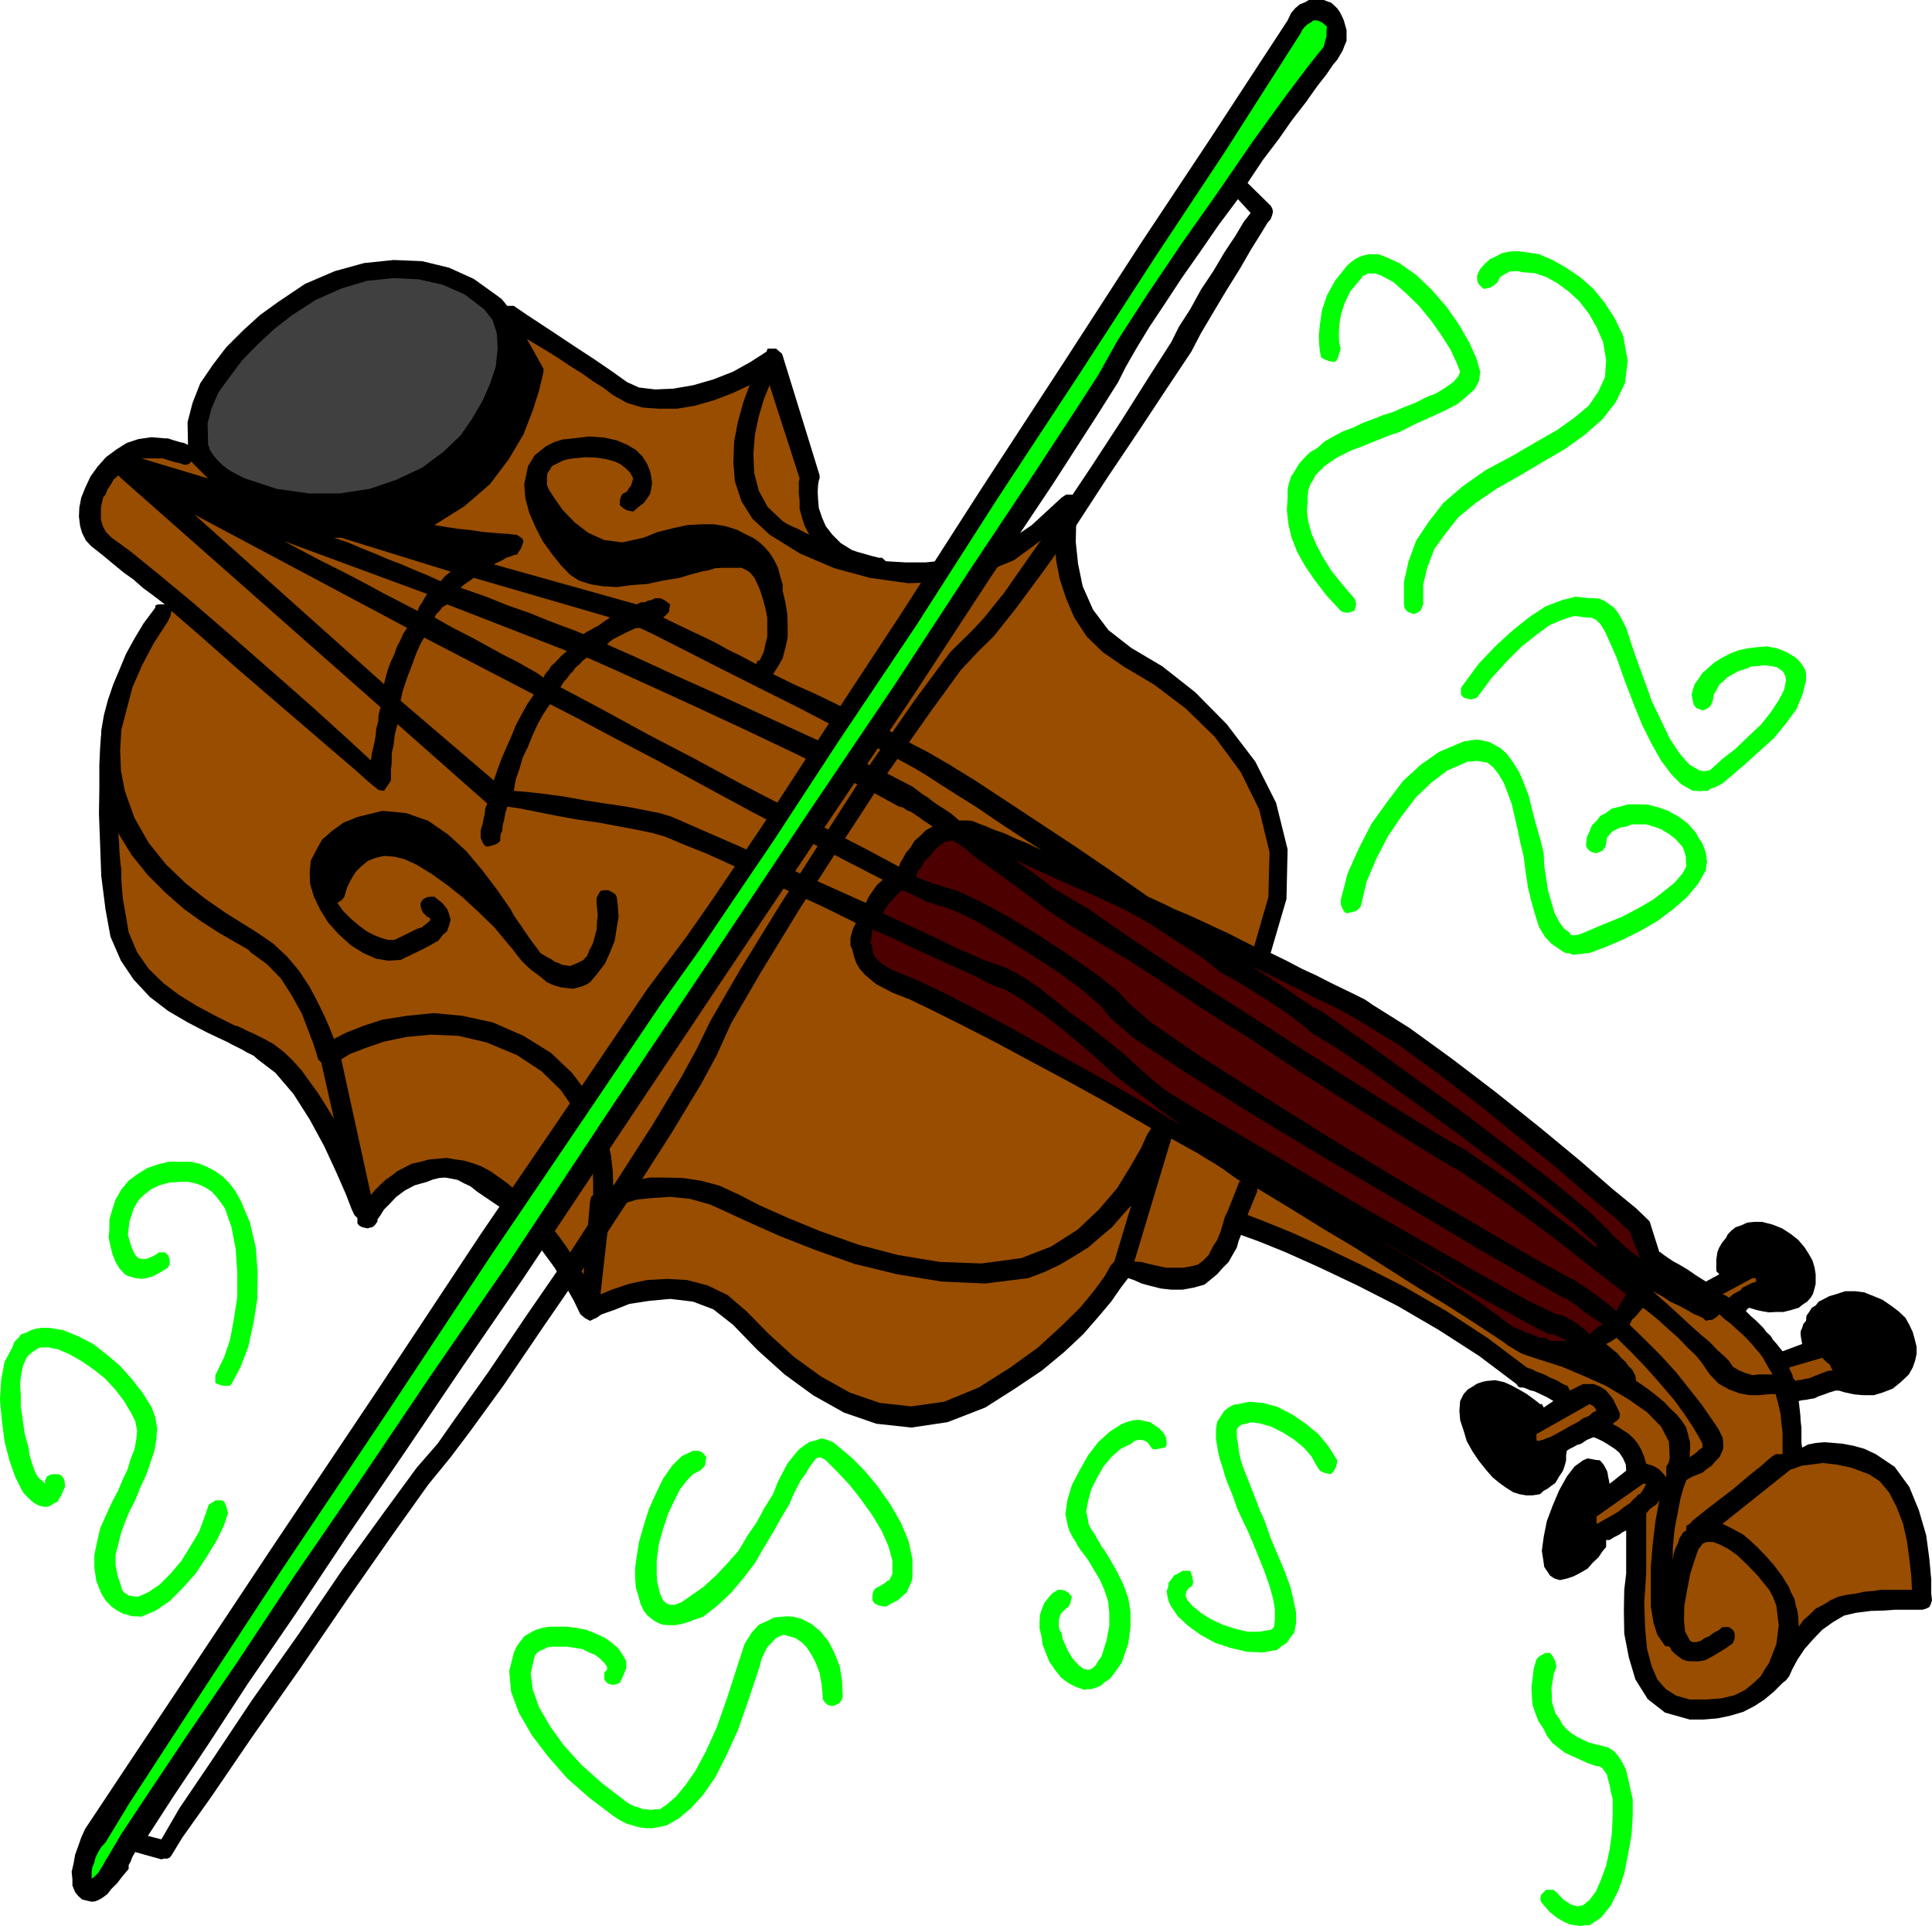 <svg height="480" viewBox="0 0 361.152 360" width="481.536" xmlns="http://www.w3.org/2000/svg"><path style="fill:#000" d="m467.702 512.745-2.16-1.008-2.088-.576-1.944-.36-1.656-.144-1.8-.144-1.584.144-1.44.288-1.08.576-.144-.864v-2.88l-.144-1.224-.072-1.224-.144-1.296-.144-1.224.648-.144.72-.072.72-.144.864-.144.72-.36 1.08-.36.936-.36 1.224-.36h.576l1.224.36 1.728.36 1.656.144h1.944l1.656-.504 1.872-.72 1.512-1.224 1.512-1.44.72-1.296.432-1.224.288-1.296v-1.368l-.36-1.44-.36-1.296-.648-1.368-.72-1.296-1.296-1.224-1.44-1.08-1.584-1.08-1.584-.648-1.8-.72-1.728-.216h-1.8l-1.8.576-1.224.36-.936.504-1.008.504-.576.72-.72.432-.504.792-.504.72-.072.936-.504.576-.216.72-.288.648v.72l.144.936.144.72-3.672 1.368-.576-.72-.576-.72-.648-.72-.432-.72-.792-.72-.576-.792-.72-.72-.576-.576-1.08-.936-.864-.864.216-.36.36-.288.504.144.936.288 1.008.216 1.296.216 1.224-.072h1.44l1.44-.36 1.44-.432.72-.576.864-.576.648-.72.432-.72.288-1.008.216-.864v-1.8l-.216-1.296-.36-1.224-.72-1.296-.792-1.224-1.152-1.368-1.368-1.08-1.656-1.08-1.8-.72-1.944-.504h-1.44l-1.368.144-1.08.504-1.08.36-.72.576-.72.72-.36.72-.72.864-.504.864-.36.864-.144.936-.072.576v2.088l.576.576-2.52 1.368-1.944-1.224-1.44-1.008-1.584-.936-1.08-.576-1.08-.72-.72-.504-.648-.504-.216-.072-1.8-5.688-.36-.36-.288-.288-1.872-1.8-4.392-3.6-6.12-5.328-7.488-6.192-8.28-6.624-8.208-6.264-7.848-5.688-6.768-4.248-1.584-1.08-1.872-.936-2.232-1.08-2.232-1.08-2.664-1.368-2.808-1.296-2.88-1.512-2.952-1.44 2.952-10.08.216-9.288-2.16-8.712-3.888-7.704-5.328-6.984-5.904-5.976-6.12-4.824-5.832-3.456-4.248-3.312-2.88-3.816-1.944-4.392-.864-4.176-.432-4.104.072-3.312.144-2.304.216-.72-.072-.792-.144-.792-.36-.576-.576-.36h-1.08l-.864.576-5.544 5.112-2.952 2.016-3.024 1.728-3.24 1.296-3.312 1.008-3.744.576-3.6.36h-3.744l-3.672-.216-.72-.648h-.576l-1.44-.36-1.224-.36-1.296-.36-1.08-.36-1.152-.72-.936-.576-.864-.864-.72-.72-1.224-1.584-.72-1.656-.576-1.728-.144-1.584-.072-1.512.072-1.224.144-.864.144-.36v-.576l-6.912-22.392-.144-.36-.432-.36-.648-.576h-1.584l-.216.576-3.024 1.944-3.24 1.8-3.672 1.44-3.744 1.08-3.744.648-3.384.144-3.024-.36-2.232-1.008-3.024-2.16-3.168-2.16-3.528-2.304-3.24-2.16-3.168-2.088-2.52-1.656-1.8-1.224-.72-.504h-1.224l-.144-.144-.432-.576-.504-.576-.864-.648-4.32-3.096-4.608-2.088-5.04-1.224-5.328-.216-5.544.576-5.472 1.512-5.544 2.376-5.04 3.384-3.384 2.448-3.168 2.88-3.168 3.168-2.52 3.312-2.304 3.384-1.44 3.672-.936 3.6.072 3.6v.648l-.72-.36-.72-.144-.72-.216-.504-.144-1.08-.36h-.576l-2.52-.216-2.448.36-2.16.72-1.944 1.224-1.944 1.44-1.584 1.8-1.296 1.8-1.008 2.16-.72 1.8-.36 1.872-.072 1.656.216 1.728.36 1.296.72 1.44 1.008 1.08 1.296 1.008.72.576 1.224 1.008 1.296 1.08 1.584 1.296 1.728 1.224 1.8 1.584 1.944 1.44 2.16 1.656h-1.224l-.504.144-.072.504-2.16 2.88-1.728 2.88-1.584 2.88-1.224 2.952-1.152 2.736-1.008 2.952-.72 2.736-.504 2.88v.648l-.072.576-.144 2.088-.144 3.096v4.392l-.072 4.824.216 5.688.216 5.904.792 6.264.936 5.112 1.944 4.464 2.376 3.528 3.024 3.24 3.384 2.592 3.672 2.16 3.744 1.944 3.816 1.8.648.36.72.36.72.36.72.36.576.36.72.36.72.36.72.648 3.312 2.52 3.384 3.96 3.024 4.752 2.736 5.04 2.232 4.824 1.8 4.104 1.08 2.808.504 1.08.216.216.36.36v1.008l.36.432.576.288 1.008.216.36-.144.432-.072.504-.36.504-.72v-.36l.504-.72.72-1.152 1.08-1.08 1.224-1.296 1.656-1.224 1.8-.936 2.304-.648 1.08-.432 1.224-.288 1.08-.072 1.224.216 1.08.216 1.224.648 1.224.576 1.152.936 4.464 3.024 4.032 3.672 3.24 3.744 2.808 3.816 2.016 3.384 1.584 2.808.864 1.8.36.72.864.72.936.504.72-.36.504-.216.936-.648 2.304-.792 2.88-1.152 3.744-.576 3.888-.36 4.248.504 3.816 1.44 3.672 2.88 4.608 4.752 5.04 4.536 5.328 3.888 5.76 3.24 6.048 2.088 6.552.72 6.768-1.008 7.056-2.736 5.544-3.528 5.04-3.384 4.176-3.456 3.6-3.384 2.88-3.312 2.304-2.736 1.8-2.592 1.368-1.8 1.08.36 1.44.648 1.584.432 2.016.504 1.944.216h2.088l2.016-.36 2.088-.576 1.152-.936 1.224-1.008 1.08-1.224 1.08-1.08.72-1.296.792-1.368.36-1.296.432-1.08L352.43 473l4.968 2.016 6.264 2.808 7.128 3.384 7.488 3.816 7.776 4.536 7.488 4.824 6.984 5.256.36.504.36.144h.504l.504.144.792.36.864.216 1.08.504 1.224.576 1.224.72-1.8 1.224-.36-.648h-.36l-.504-.432-.864-.648-1.08-.792-1.224-.72-1.584-.864-1.44-.648-1.656-.36-1.584.144-.72.144-.648.216-.576.216-.504.36-1.08.648-.792.864-.648 1.296-.144 1.8.144 1.8.648 1.944.576 1.944 1.08 1.944 1.224 1.8 1.44 1.8 1.08 1.224 1.296 1.08 1.224.864 1.368.864 1.152.36 1.224.216h1.224l1.368-.216.72-.648.792-.432.648-.504.72-.504.72-1.224.72-1.08.36-1.08.216-.864v-.936l.144-.864.576-.36.72-.36.648-.36.72-.216 1.08-.72 1.224-.504.576.216 1.08.504 1.08.648 1.224.792.864.72.72 1.08.504 1.152.072 1.152-3.096 2.448-.144-.72-.144-.648-.072-.576-.144-.504-.576-1.08-.72-.864-.792-.072-.72-.144-.792-.144-.864.36-1.584 1.152-1.44 1.872-1.44 2.592-1.224 2.88-1.08 2.88-.576 2.88-.36 2.664.36 2.304.072.648.36.576.36.504.36.576.864.576 1.008.288 1.296-.288 1.296-.432 1.368-.72 1.224-.72.936-1.08 1.08-1.008.72-1.08.72-.864V528.8h.648l.792-.504 1.008-.504.576-.432.72-.36v8.064l-.36 3.024-.072 3.888.072 4.32.864 4.464 1.224 4.104 2.304 3.672 3.24 2.52 4.608 1.296h2.52l2.664-.216 2.376-.504 2.448-.72 2.088-1.08 1.872-1.224 1.728-1.44 1.656-1.656.648-.504.576-.72.648-1.44.936-1.728 1.296-1.944 1.584-1.8 1.728-1.8 2.016-1.44 2.088-1.224 2.16-.504 2.808-.36 2.52-.072 2.016-.144h5.112l.72-.216.576-.288.288-.576.216-.72-.144-1.224v-2.664l-.36-3.888-.576-4.32-1.368-4.68-1.8-4.392-2.736-3.744z" transform="translate(-117.062 -240.945)"/><path style="fill:#994d00" d="m432.926 525.777-.648.36V527l-.576.36-.36.576-.36.576-.216.792-.36.72-.288.72-.216.792-.144 1.008v-2.088l.144-1.8.216-2.016.36-1.872.36-1.872.36-1.872.504-1.8.576-1.584.504-.36.72-.36.864-.36.936-.36.864-.72.864-.576.72-.864.72-.72.36-.72.36-.936v-1.152l-.144-.936-.792-1.584-1.368-2.016-1.8-2.592-2.16-2.736-2.52-3.168-2.808-3.096-3.024-3.024-2.88-2.808.432-.936.792-.72.576-.72.72-.792 2.448 1.944 2.16 1.944 2.016 1.8 1.8 1.872 1.512 1.44 1.152 1.44.72 1.08.648.936 1.656 1.728 1.944 1.08 1.944.72 1.944.36h1.656l1.44-.144 1.008-.072h.72l.504 1.872.432 1.944.144 1.728.216 1.584v4.104h-1.296l-.864.576-1.8 1.584-2.52 2.016-2.88 2.448-3.024 2.304-2.592 2.016-1.8 1.44z" transform="translate(-117.062 -240.945)"/><path style="fill:#4d0000" d="M405.638 491h-.72l-.792-.36-.72-.287-.72-.216-.576-.216-.72-.36-.72-.288-.72-.36-.648-.36-2.664-2.016-2.736-1.944-3.024-2.088-3.024-1.944-3.24-2.016-3.312-2.088-3.456-2.016-3.384-2.088 5.4 3.168 5.472 3.024 4.896 2.88 4.752 2.664 3.96 2.16 3.528 1.944 2.52 1.368 1.8.792h.72l.72.36.792.36.936.504h-3.168l-.792-.576zM285.11 422.745l-1.224-.504-.936-.504-.864-.576-.576-.432-.72-.72-.36-.576-.288-.864v-.72l-.36-.72.144-.648.144-.936.072-.864 4.032 1.728 3.744 1.8 3.456 1.584 3.312 1.512 2.592 1.152 2.376 1.08 1.8 1.008 1.584.72 1.8.576 2.304 1.368 2.52 1.656 3.024 2.16 2.952 2.304 2.952 2.448 2.808 2.376 2.808 2.592 1.152 1.08 1.368 1.08 1.224.936 1.296 1.008 1.008.72.936.72.864.576.792.72.648.504 1.08.864.72.36.72.576.864.648.936.72-8.712-5.256-8.208-4.68-7.848-4.32-7.2-4.032-6.768-3.6-5.616-2.88-4.824-2.304z" transform="translate(-117.062 -240.945)"/><path style="fill:#994d00" d="m236.654 358.305 2.304 1.08 4.968 2.52 6.624 3.384 7.848 3.96 8.208 4.104 7.848 4.104 6.768 3.384 5.184 2.808 1.584.864 2.16 1.296 2.664 1.728 3.168 2.016 3.456 2.16 3.816 2.592 4.032 2.664 4.464 2.88-2.52-1.224-2.304-.936-2.16-1.008-1.728-.576-1.656-.72-1.368-.504-1.224-.504-.72-.072h-1.728l-1.224-1.08-1.224-.864-1.152-.72-1.08-.72-1.08-.864-1.152-.72-.936-.72-.864-.648-4.32-2.232-6.264-3.024-7.848-3.744-8.496-3.888-8.928-4.104-8.352-3.744-7.344-3.384-5.544-2.448.576-.576.72-.504.864-.432.864-.432.72-.36.792-.36.72-.36z" transform="translate(-117.062 -240.945)"/><path style="fill:#4d0000" d="m345.302 422.745 3.024 1.656 2.952 1.8 2.52 1.584 2.376 1.584 1.944 1.296 1.728 1.368 1.296.936 1.008 1.008 4.176 2.52 6.552 4.32 7.848 5.616 8.712 6.336 8.424 6.336 7.776 5.904 5.976 4.968 3.888 3.6v.576l-3.888-3.096-3.744-2.88-3.744-2.952-3.456-2.664-3.672-2.52-3.096-2.16-3.024-2.088-2.664-1.44-4.968-3.024-6.408-3.96-7.488-4.68-8.064-5.112-8.568-5.544-8.352-5.328-7.848-5.04-6.768-4.464-9.936-6.84-1.584-.864-1.44-.864-1.584-.936-1.512-.936-1.728-1.368-1.656-1.224-1.8-1.296-1.728-1.224 2.304 1.08 2.664 1.224 2.664 1.224 2.88 1.296 2.88 1.224 3.168 1.44 3.168 1.44 3.24 1.728 2.016 1.152 2.088 1.368 2.016 1.296 2.088 1.368 1.944 1.224 1.944 1.296 1.656 1.296zm62.712 63.864-4.968-2.376-8.568-4.752-11.232-6.408-12.312-6.984-12.312-7.272-10.872-6.408-8.208-4.824-4.104-2.52-.864-.576-.864-.72-1.08-.864-.936-.864-1.224-1.08-1.224-1.08-1.296-1.224-1.224-1.08-3.168-2.52-3.096-2.448-3.312-2.376-2.88-2.304-2.88-2.304-2.664-1.8-2.448-1.44-1.944-.864-1.512-.504-1.872-.648-2.376-1.08-2.592-1.08-3.168-1.584-3.384-1.584-3.6-1.656-3.744-1.728.36-.72.504-.72.504-.576.432-.504.864-.936.936-.864 1.224.504 1.224.576 1.08.504 1.08.576.864.216.864.36.576.144.576.144 2.448.864 3.888 1.872 4.752 2.808 5.4 3.384 5.112 3.312 4.608 3.384 3.456 3.024 1.944 2.376 4.32 3.672 9.432 6.264 12.744 7.992 14.616 8.784 14.616 8.568 13.104 7.848 10.152 5.832 5.472 3.168.72.216.72.504.864.576.936.72.864.72 1.08.72 1.08.72 1.224.864-.864.36-.576.504-.648.504-.432.432-.72-.72-.72-.576-.792-.648-.72-.432-.792-.504-.72-.36-.864-.36z" transform="translate(-117.062 -240.945)"/><path style="fill:#994d00" d="m170.198 342.105 26.712 9.864-.504.792-.432.792-.504.72-.36.864-3.168-1.656-3.096-1.584-3.168-1.728-3.024-1.584-3.24-1.656-3.168-1.584-3.096-1.656zm30.456 11.808 22.392 8.712-1.152 1.008-1.08 1.152-.72.648-.432.72-.648.72-.36.72-1.224-.864-1.656-.936-2.16-1.224-2.448-1.224-2.88-1.584-3.024-1.656-3.528-1.8-3.456-1.944.36-.648.576-.576.576-.72zm26.136 9.936 4.896 2.16 7.128 3.24 8.496 3.888 9.288 4.32 8.928 4.248 8.352 4.104 6.624 3.384 4.608 2.52.72.144.72.504.864.36.864.576.72.504.792.576.792.504.792.576-1.224.648-1.08 1.08-1.08.936-.72 1.224-.864 1.008-.576 1.08-.504.792-.216.72-6.048-3.24-6.984-3.6-7.992-4.248-8.352-4.32-8.784-4.752-8.712-4.536-8.424-4.608-7.992-4.248.576-.936.648-.72.576-.792.576-.576.504-.72.72-.576.576-.648z" transform="translate(-117.062 -240.945)"/><path style="fill:#4d0000" d="m410.534 479.84-6.768-3.743-10.368-6.048-13.032-7.56-13.896-8.352-13.68-8.568-11.808-7.488-8.568-5.904-3.888-3.312-2.52-2.664-3.888-3.096-5.184-3.6-5.472-3.6-5.76-3.528-5.328-2.88-4.248-2.016-2.952-.864-.72-.288-1.08-.216-.72-.36-.72-.216-.864-.36-.792-.36.36-1.008.72-.864.576-1.08 1.008-.936.792-1.08 1.008-.864 1.08-.72 1.224-.216 1.08.576 1.08.72 1.008.864 1.08.864.936.72 1.152.792 1.08.792 1.152.792 1.872 1.368 1.8 1.296 1.8 1.368 1.944 1.44 1.584 1.224 1.656 1.152 1.584 1.008 1.584 1.08 10.512 6.264 6.768 4.392 7.704 5.112 8.352 5.256 8.424 5.616 8.136 5.184 7.704 4.824 6.552 4.104 5.256 3.24 3.168 1.8 3.888 2.592 4.104 2.88 4.464 3.24 4.608 3.384 4.68 3.672 4.608 3.6 4.68 3.6-.432.72-.504.864-.504.72-.36.864-1.224-1.08-1.152-.864-1.224-.936-1.08-.72-1.08-.864-1.08-.648-1.008-.72z" transform="translate(-117.062 -240.945)"/><path style="fill:#994d00" d="m226.142 359.457-.576-.216-1.224-.504-2.16-.792-2.664-1.008-3.528-1.44-3.744-1.296-4.32-1.728-4.752-1.656.504-.504.72-.504.648-.432.576-.432 25.488 7.416-1.08.72-1.224.864-.72.36-.576.36-.72.36zm-26.712-9.864-2.376-1.08-2.448-1.008-2.52-1.08-2.448-.936-2.52-1.08-2.52-1.008-2.52-1.08-2.592-.864h1.368l20.448 6.336-1.008.792z" transform="translate(-117.062 -240.945)"/><path style="fill:#000" d="m195.686 342.105 1.08.144 1.368.216 1.224.216 1.44.36 1.224.144 1.44.216 1.296.288 1.44.36-.792.576-.36.576z" transform="translate(-117.062 -240.945)"/><path style="fill:#994d00" d="m193.166 358.305-.72 1.08-.576 1.296-.648 1.224-.432 1.296-.648 1.368-.504 1.296-.432 1.512-.36 1.44-35.424-31.68zm3.168 1.8 20.52 10.656-1.224 1.8-1.08 1.944-1.08 2.016-.864 2.16-.936 2.088-.864 2.016-.72 1.944-.72 2.088-17.424-14.904.36-1.656.504-1.584.504-1.44.576-1.44.504-1.44.576-1.512.648-1.44zm23.544 12.455 5.184 2.665 6.984 3.744 7.992 4.176 8.856 4.824 8.784 4.752 8.928 4.68 8.208 4.248 7.272 3.744-1.08.936-.864 1.224-.72 1.08-.504 1.08-6.408-2.88-6.12-2.736-6.048-2.664-5.4-2.448-4.968-2.16-4.104-1.8-3.312-1.44-2.16-.648-2.88-.576-3.384-.648-3.888-.576-3.744-.576-3.96-.72-3.672-.504-3.24-.36-2.52-.216.36-2.088.72-2.088.576-2.016 1.008-2.088.864-2.16.936-2.016 1.08-1.944zM422.27 497.12l-.144-.215-.216-.216-.504-.504-.432-.648-.864-.792-.72-.864-1.08-.864-1.008-.864.864-.432 1.08-.72 2.808 2.736 2.88 3.024 2.664 3.024 2.448 2.88 1.872 2.592 1.584 2.376 1.08 1.8.72 1.368v.72l-.576.36-.504.504-.576.432-.72.504v-.72l.072-.72v-1.368l-.216-.72-.144-.72-.216-.72-.144-.576-.792-1.224-1.008-1.224-1.224-1.152-1.08-1.152-1.296-1.08-1.368-1.08-1.296-.936-1.296-.864-.144-.936zm35.424-2.375.72.72.72.576.216.504.288.576h-.648l-1.08.36-.864.36-.936.36-.864.36-.864.144-.576.144-.72.072-.36.144-.504-.576-.072-.504-.36-.72-.288-.72zm-9.288 3.095h-2.664l-1.008.145-1.296-.36-1.224-.504-1.224-.72-.72-1.08-.936-.936-1.224-1.08-1.44-1.512-1.728-1.44-2.016-1.8-2.088-1.944-2.376-2.16-2.448-2.16 1.728.936 1.656 1.08 1.584.72 1.584.864 1.08.648 1.08.432.72.36.504.504.576-.144.648-.072.576-.36.72-.648.936.864 1.224.936 1.08 1.008 1.08.936.864.864.864.936.72.864.864 1.008.576.792.576 1.08.504.864zm-3.744-18h.576l.144.649-1.08.36-.792.432-.72.36-.432.504-1.224.648-.864.72-.504-.36-.72-.288z" transform="translate(-117.062 -240.945)"/><path style="fill:#4d0000" d="m421.694 471.129 1.944 4.968-.72-.576-.792-.504-.72-.576-.72-.648-.72-.72-.72-.576-.72-.72-.576-.648-3.888-3.816-6.264-5.184-7.992-6.192-8.568-6.552-8.856-6.336-7.848-5.688-6.264-4.464-3.744-2.664-.936-.504-1.08-.576-1.512-1.008-1.44-.936-1.944-1.368-2.016-1.296-2.304-1.584-2.448-1.44 3.168 1.44 3.168 1.584 2.88 1.44 3.024 1.584 2.664 1.224 2.52 1.296 2.16 1.224 2.16 1.296 5.976 3.672 7.128 5.184 7.56 5.76 7.776 6.336 7.128 5.76 6.12 5.328 4.752 3.96z" transform="translate(-117.062 -240.945)"/><path style="fill:#994d00" d="m260.918 312.945 5.616 17.424-.144.576v2.232l.144 1.44v1.44l.432 1.584.504 1.584.864 1.656-.72-.36-.72-.36-.648-.36-.576-.216-1.368-.648-.936-.576-2.808-2.664-1.656-3.024-.864-3.384-.144-3.528.288-3.6.72-3.384.936-3.168z" transform="translate(-117.062 -240.945)"/><path style="fill:#994d00" d="m257.174 312.945-1.152 3.168-1.008 3.6-.72 3.744-.144 3.888.288 3.6 1.224 3.672 2.016 3.24 3.24 3.024 5.688 3.528 6.408 2.736 6.624 1.8 7.128 1.008 6.912-.216 6.696-1.512 6.264-2.592 5.688-4.176.144-.216.576-.216.648-.648.576-.72v2.808l.216 3.24.648 3.384 1.224 3.744 1.512 3.528 2.304 3.528 3.024 2.952 4.104 2.808 5.472 3.24 5.904 4.464 5.472 5.328 4.824 6.552 3.456 6.984 1.944 7.992-.216 8.424-2.664 9.216-2.448-1.224-2.376-1.224-2.52-1.152-2.448-1.152-2.52-1.152-2.592-1.08-2.52-1.224-2.376-1.08-6.912-4.824-6.768-4.608-6.768-4.464-6.12-4.032-5.688-3.744-4.896-3.024-4.104-2.376-2.808-1.44-2.016-1.224-2.448-1.368-3.024-1.512-3.24-1.584-3.744-1.944-3.744-1.8-4.032-1.8-3.816-1.872.936-1.44.864-1.512.504-1.944.432-1.944v-2.16l-.072-2.232-.36-2.232-.504-2.088v-1.224l-.504-1.656-.36-1.44-.72-1.44-.72-1.152-.936-1.152-1.08-1.008-1.224-.864-1.224-.576-1.8-.936-2.088-.648-2.16-.36h-2.304l-2.664.144-2.664.576-2.88.72-2.736 1.08-3.888.864-3.384-.432-3.024-1.368-2.52-1.944-2.232-2.304-1.512-2.16-1.08-1.656-.36-.864v-1.224l.072-.936.504-.72.36-.648.72-.36.72-.36.72-.36.864-.216.936-.144 2.304-.216 2.088.072 1.8.288 1.584.432 1.08.504 1.08.864.72.72.576 1.08-.216.72-.216.648-.36.432-.36.648-.864.432-.36.72-.144.648v.72l.648.576.576.36.576.144.72.144 1.008-.864.936-.72.648-.864.576-.864.216-1.08.144-.936-.144-1.08-.216-1.08-.576-1.44-.864-1.368-1.224-1.224-1.584-.936-2.016-.864-2.304-.504-2.808-.216-3.024.36-2.016.216-1.584.504-1.44.72-1.08.864-1.08.864-.648 1.08-.576.936-.216 1.008-.504 2.376.216 2.664.72 2.664 1.224 2.808 1.296 2.52 1.728 2.376 1.656 2.088 1.728 1.8 1.656 1.08 2.232.72 2.304.36 2.592.144 2.664-.36 3.024-.216 2.952-.648 3.096-.504 1.368-.432 1.296-.36 1.368-.36 1.44-.288 1.152-.36 1.368-.072h3.528l.936.432.72.504.72.864.36.72.504 1.08.36.936.36 1.152.504 1.8.36 1.8v3.6l-.36 1.44-.288 1.368-.432.936-.36.72h-.36l-.288.648-2.664-1.44-2.52-1.224-2.448-1.368-2.232-1.08-2.304-1.08-1.944-.936-1.8-.864-1.44-.72.72-.648.36-.432.072-.648.144-.72-.576-.432-.504-.36-.72-.36h-1.08l-.648.36-.576.072-.576.288-.864.072-.72.36-26.712-7.488.864-.432.792-.36.648-.432.72-.216.936-.36h.36l.36-.576.36-.504.288-.72.216-.72-.216-.504-.504-.36-.576-.36h-.504l-.936-.144-1.368-.072-1.656-.144-1.872-.144-2.232-.36-2.232-.216-2.376-.36-2.16-.36 5.616-3.528 4.752-4.104 3.528-4.68 2.736-4.608 1.728-4.464 1.152-3.6.648-2.664.216-1.008v-.576l-3.096-5.544 1.8 1.08 2.16 1.296 2.16 1.368 2.16 1.44 2.088 1.296 2.016 1.44 1.944 1.224 1.8 1.368 2.592 1.44 2.88.864 3.096.216h3.384l3.384-.576 3.528-1.008 3.384-1.296z" transform="translate(-117.062 -240.945)"/><path style="fill:#404040" d="m171.566 299.913 4.464-2.88 4.824-2.16 4.824-1.44 4.968-.504 4.608.216 4.536 1.008 4.104 1.8 3.672 2.808 1.584 2.016.792 2.52.144 2.952-.36 3.24-1.08 3.24-1.44 3.24-1.944 3.312-2.088 3.024-3.24 3.096-3.96 2.952-4.752 2.232-5.04 1.728-5.688.864h-5.688l-6.048-.864-5.904-1.944-1.728-.864-1.296-.72-1.224-.936-.864-.864-.792-.936-.648-1.008-.36-1.08v-1.08l-.072-2.808.72-2.736 1.296-3.024 2.088-2.88 2.376-3.168 2.808-2.88 3.096-2.88z" transform="translate(-117.062 -240.945)"/><path style="fill:#994d00" d="M146.654 326.625h.864l1.08.36.504.144.72.216.72.144 1.08.36.72-.144.504-.504.432.504.144.144 2.52 2.52-12.456-3.744h2.232zm-9.864 6.768.36-.936.576-.864.576-1.008.864-.792.576.576 48.456 42.768-.36 1.368-.072 1.296-.36 1.296-.144 1.512-.216 1.152-.288 1.224-.216 1.008-.144 1.08-4.608-4.248-6.12-5.544-7.272-6.408-7.488-6.552-7.488-6.48-6.768-5.616-5.328-4.32-3.384-2.448-1.08-1.08-.576-1.08-.36-1.224v-2.232l.216-1.008.216-.936z" transform="translate(-117.062 -240.945)"/><path style="fill:#994d00" d="m148.454 357.08.504-1.08.144-.863 5.904 5.112 6.264 5.544 6.264 5.4 6.048 5.184 5.184 4.464 4.392 3.744 2.736 2.448 1.152.936.792.648 1.008.144.792-1.152.504-.792v-2.088l.144-1.224v-1.656l.36-1.728.216-1.872.504-1.944 16.776 14.832-.36.936-.144 1.152-.216.936-.144.864-.216.576-.144.648v1.296l.36.864.36.576.504.216.864-.216.72-.216.576-.36.288-.36v-.649l.072-.576.288-.576.072-1.008.288-1.08.216-1.224.36-1.224 2.448.36 3.24.648 3.6.72 4.032.72 3.96.576 3.888.72 3.384.648 2.736.576 2.232.648 3.384 1.44 4.176 1.656 5.112 2.304 5.4 2.448 5.832 2.664 5.904 2.736 5.832 2.88-.504 1.008-.36 1.224-.144.576v1.44l.36.72.288 1.224.432 1.296.648 1.08.936 1.08.936.792 1.224 1.008 1.368.72 1.656.864 3.312 1.296 4.464 2.16 5.184 2.592 6.048 3.096 6.552 3.528 7.272 3.888 7.56 4.176 7.992 4.608-.72 1.08-1.224 2.664-1.944 3.384-2.52 4.104-3.384 3.96-3.96 3.744-4.968 3.168-5.544 2.16-7.488 1.008-7.776-.288-7.848-1.296-7.416-1.944-7.128-2.52-6.12-2.52-5.184-2.304-3.744-1.944-3.744-1.728-3.528-.936-3.384-.504-3.024-.072h-3.024l-2.664.432-2.304.36-1.944.648-.072-2.592-.36-3.096-.864-3.672-1.368-3.744-2.16-4.104-2.88-3.816-3.96-3.744-5.112-3.168-5.76-2.52-5.688-1.224-5.328-.504-4.968.504-4.608.72-3.744 1.224-3.096 1.224-2.232 1.152-.792-2.016-1.008-2.304-1.296-2.664-1.44-2.736-1.944-2.952-2.16-2.592-2.664-2.52-2.952-2.016-2.736-1.728-3.24-2.016-3.744-2.592-3.672-2.88-3.744-3.6-3.24-4.032-2.664-4.68-1.8-5.04-.72-3.816-.144-3.744.216-3.816 1.008-3.888 1.08-4.104 1.8-4.104 2.16-4.104z" transform="translate(-117.062 -240.945)"/><path style="fill:#994d00" d="m166.454 435.129-.72-.36-.72-.36-.72-.36-.576-.216-.72-.36-.72-.36-.792-.36-.576-.144-3.6-1.8-3.384-1.8-3.384-2.088-2.88-2.16-2.808-2.736-2.16-3.096-1.584-3.744-.72-4.248-.36-1.944-.144-1.8-.144-1.8v-1.8l-.216-1.8-.144-1.8-.072-1.728-.144-1.584 2.52 4.104 3.024 3.744 3.312 3.312 3.456 3.024 3.312 2.376 3.24 2.088 2.88 1.656 2.52 1.44.648.648 2.88 2.088 2.664 2.736 2.016 3.168 1.872 3.384 1.152 3.024 1.008 2.664.576 1.8.288 1.008.576.576 2.376 10.512-1.512-2.448-1.44-2.304-1.584-2.16-1.44-2.016-1.728-1.944-1.656-1.584-1.872-1.44zm42.336 24.768-1.728-.936-1.584-.576-1.656-.504-1.584-.216-1.728-.288-1.512.144-1.728.144-1.584.432-1.656.36-1.368.72-1.296.648-1.08.864-1.08.72-1.008.936-.936.936-.864 1.008-5.544-25.344 1.656-1.008 2.808-1.08 3.528-1.224 4.176-.864 4.608-.432 5.112.216 5.256 1.224 5.688 2.376 4.608 3.024 3.6 3.528 2.592 3.744 1.944 3.888.936 3.6.504 3.384.072 2.808v2.16l-.36.36-.216.864-1.224 13.608-1.44-2.304-1.44-2.376-1.8-2.52-1.944-2.448-2.448-2.52-2.376-2.52-2.952-2.448zm91.224 40.392-6.48 2.664-6.12.864-5.904-.648-5.616-1.944-5.4-3.024-4.968-3.6-4.68-4.248-4.248-4.32-3.528-3.024-3.744-1.8-3.816-1.008-3.744-.216-3.744.216-3.384.72-3.024 1.008-2.304.936 1.8-16.056.936-.504 1.728-.432 2.376-.72 2.952-.288 3.24-.216 3.6.36 3.888 1.08 4.248 1.944 3.6 1.656 5.184 2.304 6.408 2.52 7.488 2.664 7.992 1.944 8.352 1.368 8.136.36 8.064-1.008 3.024-1.152 2.88-1.368 2.664-1.584 2.664-1.656 2.232-1.944 2.16-1.8 1.8-2.088 1.8-2.016-3.168 10.512-.72.792-1.08 1.944-1.944 2.664-2.664 3.24-3.6 3.528-4.248 3.888-5.184 3.744zm40.968-22.969-1.44.36-1.368.217h-3.096l-1.728-.36-1.584-.36-1.44-.36-1.224-.072 6.912-22.968 1.584.864 1.656.936 1.584.864 1.728 1.08 1.584.936 1.656 1.08 1.584 1.152 1.656 1.152h-.36l-.216.648-1.944 4.896-.504 1.008-.36 1.296-.432 1.44-.648 1.584-.864 1.368-.72 1.44-1.08 1.08zm73.224 26.065.792.432.504.792-.72.36-.72.648-1.08.432-1.008.72-1.296.648-1.224.72-1.296.72-1.368.72-.72.216-.576.288-.504.072-.216.144-.504-.144V509z" transform="translate(-117.062 -240.945)"/><path style="fill:#000" d="M416.726 504.033Z" transform="translate(-117.062 -240.945)"/><path style="fill:#994d00" d="m418.526 507.129.36-.36.36-.216.504-.504.144-.792-.36-.864-.432-.864-.432-.936-.648-.864-.792-.936-1.008-.648-1.224-.504h-2.016l-2.448 1.224-.432-.864-.864-.36-1.224-.72-1.08-.432-.936-.504-.864-.36-1.008-.36-.576-.36-.72-.216-.36-.144-7.272-5.472-7.704-5.04-7.992-4.608-7.632-3.888-7.2-3.456-6.264-2.808-4.968-2.016-3.168-1.224 1.8-4.392v-.576l6.192 3.744 6.264 3.888 6.048 3.6 5.904 3.744 5.544 3.528 5.328 3.24 4.968 3.168 4.608 3.024 1.08.72 1.08.792 1.08.648 1.224.72.936.36 1.08.36 1.08.36 1.152.36 3.384 1.08 4.104 1.728 4.176 1.872 4.104 2.448 3.528 2.448 2.664 2.736 1.44 2.808.144 2.88-.144.864-.504.936v1.944l-.72-.864-.72-.72-1.08-.576-1.224-.36-.432-1.44-.504-1.224-.72-1.224-.72-.864-1.008-.936-.936-.576-1.08-.72z" transform="translate(-117.062 -240.945)"/><path style="fill:#000" d="M409.238 532.545v-.648l-.36-1.44.216-1.8.648-2.016.792-2.088.864-2.16 1.008-1.944.792-1.656 1.008-1.152v2.592l-1.8 1.8-.432.216-.216.36-.144.504v.72l-.072.72.072.864v.864l.288.792.36.864.72.864h.576l-.576.576-.576.72-.648.648-.576.576-1.224.864z" transform="translate(-117.062 -240.945)"/><path style="fill:#994d00" d="m416.726 525.129-.864.504-.36.144v-1.368l8.712-6.12h.576l-.432.864-.72 1.08h-.288l-.36.432-.576.504-.648.72-1.08.72-1.08.864-1.44.864zm16.2 33.48-2.52-.72-1.944-1.224-1.584-1.8-1.08-2.52-.864-3.24-.36-4.032-.144-4.68.36-5.328v-11.232l.72-.864.504-.36.648-.432.576-.792-.72 3.888-.504 4.248-.36 4.248v7.488l.504 3.024.72 2.232 1.08 1.584.36.504.864.144.36.72.576.576.648.504.792.576.864.288 1.08.072h1.08l1.224-.216 1.08-.576 1.368-.792 1.296-.792 1.44-1.008.288-.72.072-.576-.072-.72-.288-.504-.72-.504h-1.296l-.504.504-1.08.576-.864.648-.864.36-.72.504-.792.216h-.648l-.36-.144-.216-.216-.864-1.584-.216-2.16.072-2.664.504-2.88.576-3.024.792-2.52.72-2.088.792-1.08.72-.36h1.224l1.368.504 1.512.792 1.728 1.224 1.8 1.728 1.944 2.016 2.16 2.664.72 1.296.648 1.728.216 1.8.216 1.8-.216 1.728-.216 1.8-.648 1.656-.72 1.872-.72 1.08-.864 1.44-1.296 1.224-1.584 1.296-2.016 1.008-2.448.576-2.808.216zm31.032-19.8-1.656.216-1.584.36-1.44.648-1.368.864-1.44.72-1.08 1.08-1.224 1.08-.864 1.224-.072-1.44-.144-1.368-.36-1.296-.216-1.08-.648-1.224-.432-1.08-.648-1.008-.504-.864-1.512-2.016-1.512-1.728-1.44-1.512-1.44-1.368-1.44-1.224-1.44-.792-1.368-.72-1.08-.504 12.456-9.936.288-.216.72-.216 1.296-.504 1.8-.216 2.16-.288 2.592.288 2.736.576 3.312 1.224 2.016 1.296 1.8 2.16 1.368 2.664 1.224 3.168.72 3.24.432 3.24.36 3.024.144 2.808h-5.688l-1.44.216-1.728.144z" transform="translate(-117.062 -240.945)"/><path style="fill:#000" d="m191.942 420.369 2.232-1.08 1.8-.864 1.512-.792 1.512-.864.792-1.008.864-.792.36-1.08.288-1.008-.288-1.08-.36-.936-.504-.648-.432-.504-.72-.576-.72-.576h-.792l-.576.072-.72.36-.504.72v.504l.144.72.36.648.72.72.504.216.072.36-.072.144-.36.36-.504.36-.576.504-1.08.36-1.152.576-1.44.72-1.512.72h-1.224l-1.224-.36-1.44-.576-1.368-.72-1.44-1.08-1.44-1.224-1.44-1.44-1.08-1.512.864-.576.432-.576.504-1.728.72-1.44.864-1.44 1.08-1.08 1.224-1.008 1.44-.576 1.584-.36 1.944.144 1.8.432 2.376 1.08 2.808 1.728 3.024 2.16 2.88 2.304 3.024 2.808 2.808 2.736 2.376 2.88.864 1.008.936 1.224.864 1.08 1.008 1.008.792.72 1.008.72.936.72 1.008.864 1.152.504 1.368.432 1.224.144 1.152.144 1.008-.288.792-.216.792-.36.576-.36 1.44-1.728 1.368-1.8.936-2.088.864-2.16.36-2.304.36-2.16-.144-2.088-.216-1.656-.288-.504-.576-.36-.72-.36h-.864l-.576.144-.36.576-.36.72v.936l.072 1.008.144 1.224-.144 1.296-.072 1.44-.36 1.368-.36 1.296-.648 1.224-.432 1.08-.36.36-.288.36-.72.36-.576.288-.72.288-.504.216-.72-.144-.72-.072-.72-.36-.648-.216-.72-.504-.72-.36-.72-.432-.576-.36-.72-1.008-.72-.936-.72-1.008-.648-.936-.72-1.08-.72-1.008-.72-1.08-.576-1.08-2.592-3.744-2.736-3.6-3.024-3.6-3.312-3.024-3.744-2.592-4.104-1.44-4.464-.432-4.68 1.152-2.664 1.08-2.16 1.584-1.8 1.584-1.08 1.944-1.008 1.944-.216 2.16.072 2.16.72 2.448 1.152 2.376 1.512 2.448 1.944 2.16 2.304 2.088 2.304 1.44 2.448 1.08 2.232.36zM336.014 304.88l-4.248 6.625-5.04 7.992-5.688 8.712-5.832 8.712-5.616 7.92-4.824 6.912-3.888 4.824-2.16 2.304-4.032 3.96-6.552 8.856-8.064 11.592-8.712 13.536-8.568 13.392-7.488 12.168-5.472 9.432-2.52 5.184-2.88 5.256-5.328 8.856-7.128 11.088-7.992 12.312-8.352 12.096-7.344 10.872-6.048 8.496-3.384 4.824-3.888 4.464-6.12 8.352-7.776 10.728-8.28 12.168-8.64 12.24-7.488 11.232-6.048 8.928-3.384 5.832-2.52-.648 4.752-7.344 6.408-9.576 7.56-11.592 8.928-13.032 9.72-14.616L192.59 512.6l10.944-16.2 11.376-16.56 19.008-28.512 18.936-28.368 18.144-27.072 16.776-24.912 14.4-22.032 11.736-17.568 8.208-12.744 3.96-6.264 1.368-2.736 2.016-3.528 2.448-4.032 2.88-4.32 3.168-4.824 3.384-4.824 3.528-5.112 3.6-4.824 2.376 2.592-1.296 1.656-1.584 2.664-2.016 3.024-2.088 3.528-2.304 3.456-2.016 3.672-2.088 3.24-1.44 2.88 3.744 1.8 1.8-3.456 2.304-3.888 2.448-4.104 2.52-4.032 2.16-3.744 1.8-2.88 1.224-2.016.576-.648.288-.792.144-.648-.144-.576-.288-.504-4.32-4.248 2.88-4.32 2.952-3.888 2.52-3.6 2.52-3.24 2.088-2.952 1.8-2.304 1.224-1.8.792-.936.504-.864.504-.864.36-.936.36-.864v-2.016l-.288-1.008-.216-.792-.36-.792-.36-.72-.504-.72-.432-.432-.72-.648-.648-.216-.72-.288h-2.808l-.72.432-.936.36-.864.72-.792.936-.648 1.368-14.976 22.896-12.528 18.864-14.4 22.248-15.264 23.4-15.12 23.544-14.256 21.672-11.952 18.36-9.072 13.392-4.824 6.912-7.272 9.72-13.392 19.8-17.784 26.064-19.44 29.376-19.44 29.016-16.92 25.488-12.456 18.72-5.688 8.568-.72 1.584-.576 1.656-.576 1.584-.288 1.656-.36 1.512.144 1.44v1.152l.504 1.224.576.72.72.648.864.216.936.216.648-.072.72-.288.72-.432.864-.648.72-.936 1.08-1.08.936-1.224 1.224-1.44v-.72l.36-.648.36-.936.504-.864 4.896 1.368.504-.144h.648l.432-.216.288-.36 2.016-3.312 5.472-7.704 7.56-11.088 9-12.816 9-13.176 8.352-11.952 6.624-9.288 4.176-5.112 3.744-4.968 6.12-8.424 7.632-11.232 8.424-12.24 8.208-12.528 7.272-11.376 5.472-9.072 2.88-5.328 2.664-5.904 5.544-9.504 7.344-12.024 8.352-12.96 8.352-12.816 7.632-10.872 5.76-7.92 3.312-3.528 2.808-2.736 4.176-5.256 5.256-7.128 5.904-8.208 5.904-9.072 5.904-8.784 5.328-8.064 4.464-6.696z" transform="translate(-117.062 -240.945)"/><path style="fill:#0f0" d="m364.526 249.657-2.664 3.312-4.608 6.12-5.904 8.136-6.624 9.648-6.912 9.792-6.408 9.504-5.4 8.352-3.672 6.552-3.816 5.904-8.136 12.456-11.664 17.496-14.328 21.888-16.776 24.84-18.144 27.216-18.864 28.152-18.72 28.296-14.256 20.664-13.248 19.656-12.384 18-10.728 16.2-9.288 13.536-7.272 10.872-4.968 7.488-2.376 4.032-.576.936-.504.936-.504.792-.36.576-.72.72-.504.36v-1.296l.144-.864.36-.864.216-.936.504-1.008.576-.936.792-.864 4.464-7.344 11.808-18.144 16.776-25.632 19.584-29.232 19.728-29.808 18-26.568 13.608-20.16 7.128-10.008 4.824-7.128 9.072-13.392 12.096-18.504 14.4-21.456 15.12-23.616 15.48-23.544 14.328-22.104 12.744-19.224 14.256-22.32.36-.72.432-.504.504-.432.504-.288.576-.432h.72l.864.36.936.792-.072.864v.936l-.288 1.008zm-213.552 208.44h-2.376l-2.088.504-2.016.72-1.728 1.08-1.656 1.224-1.368 1.656-1.08 1.872-.72 2.232-.432 1.584v1.728l-.144 1.584.36 1.656.36 1.44.576 1.44.72 1.224 1.008 1.08.504.288.72.216.792.216 1.08.144 1.008-.144 1.224-.36 1.296-.72 1.44-.864.288-.576.072-.504-.072-.576-.288-.72-.576-.504h-1.08l-.72.504-.72.36-.864.36h-1.008l-.576-.144-.576-.576-.36-.72-.36-.864-.288-.936-.36-1.224.144-1.224.144-1.296.432-1.224.288-1.008.432-.792.648-1.08 1.08-1.008 1.224-.936 1.512-.72 1.872-.504 2.232-.144h1.224l1.368.288 1.08.36 1.08.576.864.576.936 1.008.72.936.864 1.224 1.224 3.528.792 4.104.288 4.32v4.608l-.648 4.248-.72 3.816-1.08 3.168-1.224 2.52-.432.864v1.44l.432.216.864.288.864.072.576-.072.288-.288 1.656-3.096 1.44-3.744 1.008-4.464.72-4.608.072-4.968-.36-4.68-1.08-4.608-1.656-3.96-1.08-1.944-1.08-1.44-1.224-1.224-1.368-1.008-1.512-.792-1.512-.648-1.656-.36zm7.56 63.288h-1.152l-.72.432-.576.36-.144.432-.72 2.088-.936 2.52-1.584 2.664-1.728 2.808-2.016 2.376-2.088 2.088-2.16 1.44-1.8.792-.936-.072-.864-.144-.504-.36-.36-.216-.36-.504-.144-.576-.72-2.088-.36-1.944v-1.944l.504-1.872.504-2.088.72-2.016.864-2.088 1.08-2.088.936-2.376 1.08-2.304.864-2.448.72-2.16.36-2.16.144-2.016-.36-2.088-.648-1.8-1.656-2.664-1.944-2.52-2.304-2.592-2.376-2.016-2.664-2.088-2.808-1.44-2.808-1.152-2.736-.432h-1.224l-1.08.144-.936.288-.864.432-1.008.36-.576.72-.72.72-.36 1.008-1.44 2.664-.648 3.384-.216 3.744.36 3.96.504 3.888.936 3.6 1.08 3.024 1.224 2.448.36.576.576.576.504.504.72.648 1.08.576 1.08.216.648-.072.576-.288.504-.36.576-.216.36-.648.36-.576.36-.864.36-.72-.072-.864-.144-.576-.36-.576-.576-.36h-1.008l-.576.072-.648.36-.36.72v.648l-.432-.504-.504-.36-.504-.576-.36-.648-.36-.936-.36-1.08-.36-1.224-.216-1.44-.72-2.664-.36-2.52-.36-2.448v-2.16l-.144-2.16.216-1.728.288-1.44.432-1.08.36-.72.504-.504.504-.432.576-.36.504-.36.576-.144h1.368l1.8.36 2.16.936 2.16 1.224 2.304 1.584 2.088 1.656 1.944 2.088 1.656 2.16 1.44 2.448.648 1.296.36 1.728-.144 1.656-.36 1.944-.72 1.8-.576 1.944-.864 1.8-.864 2.088-1.224 2.304-1.08 2.376-1.08 2.448-.576 2.52-.504 2.376v2.448l.36 2.448.936 2.376.864 1.368 1.08 1.08 1.008.72 1.08.576.864.216.936.288h.864l.792.072 2.592-1.08 2.664-1.8 2.376-2.376 2.52-2.808 2.088-3.168 1.8-2.952 1.368-2.808.792-2.304-.216-.936-.216-.72-.36-.648zm115.488-9.865-1.224-1.007-1.08-.432-1.08-.288-1.008.36-1.224.288-1.08.72-1.08.864-.936 1.152-1.08 1.368-.864 1.656-.936 1.8-.864 2.232-1.584 2.52-1.44 2.664-1.728 2.52-1.656 2.808-2.088 2.376-2.16 2.304-2.376 2.16-2.592 1.8-.72.504-.72.504-.576.216-.648.288h-1.08l-.576-.288-.504-.432-.36-.648-.36-.864-.216-.936-.288-1.224-.072-1.296v-2.664l.432-3.168.792-2.736.936-2.808 1.08-2.304 1.08-2.16 1.224-1.584 1.224-1.296 1.296-.648.648-.576.36-.504.072-.72.144-.72-.576-.72-.504-.36-.648-.144h-.72l-2.16 1.008-1.8 1.8-1.656 2.376-1.368 2.808-1.296 2.88-1.008 3.168-.864 3.024-.432 2.736-.288 2.088V536l.144 1.728.504 1.656.36 1.368.576 1.224.72.936 1.08.864.864.504 1.008.36 1.08.072h1.152l1.152-.216 1.296-.36 1.296-.504 1.512-.504 2.736-2.16 2.52-2.376 2.232-2.664 2.16-2.808 1.656-2.88 1.728-2.88 1.584-2.808 1.512-2.52.648-1.584.72-1.44.72-1.368.864-1.152.72-1.224.72-1.008.576-.72.648-.216.576.216.576.36 2.088 2.088 2.304 2.448 2.16 2.736 2.16 3.024 1.728 2.88 1.296 2.952.72 2.664v2.376l-.216.504-.36.72-.504.216-.36.36-.504.288-.576.36-.72.36-.36.576-.144.72v.864l.36.576.648.36.576.144.936.144 1.152-.648 1.152-.576.72-.72.864-.72.36-.864.36-.72.288-.72.072-.648v-3.24l-.72-3.384-1.44-3.456-1.944-3.384-2.376-3.384-2.448-2.952-2.52-2.52z" transform="translate(-117.062 -240.945)"/><path style="fill:#0f0" d="m265.31 543.129-1.008-.072-1.08.072-1.44.144-1.296.648-1.584.72-1.368 1.512-1.296 2.088-.936 2.88-2.232 6.912-2.016 5.76-2.088 4.608-1.944 3.6-1.872 2.664-1.728 2.088-1.656 1.44-1.368.936h-.864l-.72.144-.792-.144h-.72l-.864-.36-.864-.216-.72-.36-.576-.36-4.608-3.528-3.888-3.456-3.384-3.744-2.52-3.528-2.088-3.6-1.152-3.312-.36-3.024.576-2.52.216-.72.36-.504.648-.432.72-.288.72-.36.72-.072h2.88l1.44.216 1.368.216 1.296.648 1.08.432 1.008.792.72.72.504.72v.576l-.504.504v1.296l.504.648.432.216.72.144.648-.144.576-.216.36-.72.36-.792.288-.72.216-.576v-1.224l-.504-.936-.936-1.44-1.224-1.08-1.44-1.008-1.584-.72-1.8-.72-1.8-.36-1.8-.216h-3.312l-1.296.216-1.224.36-1.08.576-1.08.648-.72.936-.72 1.008-.504 1.152-.864 3.384.36 3.888 1.44 3.888 2.448 4.248 3.024 3.96 3.6 4.104 4.104 3.6 4.464 3.384 1.08.72 1.368.72 1.224.36 1.296.36 1.224.144h1.224l1.152-.216 1.368-.288 2.304-1.296 2.304-1.944 2.304-2.52 2.232-3.24 2.088-4.104 2.16-4.752 1.944-5.544 2.088-6.264.36-1.44.576-1.224.576-1.08.72-.72.792-.864.72-.36.792-.288 1.08.288 1.152.36 1.08.72.936.936.936 1.44.792 1.512.72 1.872.36 2.088.216 2.304v.504l.36.576.576.504.864.216.648-.216.576-.288.504-.576.216-.72-.144-3.024-.432-2.664-1.008-2.52-1.08-2.088-1.44-1.8-1.728-1.44-1.8-.936zM334.718 509l-.864-1.007-.864-.576-.936-.648-1.008-.216-1.08-.216-1.08.072-1.08.288-1.08.432-2.16 1.368-2.232 2.016-1.872 2.448-1.584 2.808-1.44 2.736-.864 2.88-.36 2.592.504 2.376.216.648.36.72.36.72.504.72.36.72.576.864.648.792.72 1.008 1.08 1.8 1.08 1.8.864 1.944.72 2.16.216 2.16v2.448l-.504 2.664-.936 3.024-.648.864-.432.792-.72.648-.72.216-.864-.216-.72-.504-.72-.72-.72-.864-.72-1.224-.504-1.08-.504-1.152-.216-1.152-.36-.576-.144-.576v-1.224l.36-1.224.72-.72.72-.576.36-.648.144-.72.144-.504-.72-.792-.648-.36-.72-.144h-.504l-1.152.72-.72.864-.72.936-.432 1.08-.36 1.08-.072 1.368v1.224l.36 1.44.216 1.584.648 1.656.576 1.44 1.08 1.584 1.08 1.368 1.368 1.08 1.44.72 1.656.576.504-.144h.72l.72-.216 1.008-.36.792-.72 1.08-.72 1.008-1.368 1.08-1.512 1.224-3.528.432-3.168v-2.88l-.432-2.664-1.008-2.664-1.08-2.16-1.224-2.16-1.08-1.8-.576-.72-.36-.72-.504-.792-.36-.72-.504-.72-.36-.576-.36-.72-.072-.648-.36-1.656.36-1.944.576-2.16 1.08-2.16 1.224-2.16 1.584-1.872 1.656-1.44 1.944-.936.576-.504.648-.216h.504l.576.072.72.36.72 1.008.144.216.576.144.72-.144 1.008-.216.36-.216.072-.648-.072-.864zm32.328 4.897-1.584-2.52-1.872-2.304-2.448-2.016-2.52-1.728-2.808-1.44-2.664-.72-2.52-.216-2.16.432-.864.144-.864.504-.792.576-.648 1.008-.72 1.08-.216 1.44v1.8l.36 2.16.36 1.584.576 1.728.504 1.8.72 1.8.72 1.8.72 2.088.864 1.872 1.08 2.232 1.08 2.52 1.08 2.664 1.008 2.52.936 2.664.648 2.304.36 2.016v1.872l-.144 1.44-.36.432-.288.144-2.16.36h-2.16l-2.376-.576-2.232-.72-2.304-1.08-1.8-1.152-1.584-1.296-.936-1.08-.36-.864.144-.72.36-.576.576-.36.216-.288.144-.576-.144-.72-.216-.864-.216-.504h-1.44l-.864.504-.72.36-.504.72-.504.648-.072.792-.288.72.144 1.008.216.936.504 1.008 1.224 1.8 1.944 1.8 2.304 1.656 2.736 1.512 2.88.936 3.024.72 2.952.144 2.736-.504.864-.72.936-.576.648-1.008.72-.864.36-1.8v-2.016l-.504-2.448-.576-2.376-1.08-2.952-1.224-2.88-1.368-3.24-1.152-3.312-.864-1.872-.72-1.944-.72-1.8-.72-1.872-.72-1.8-.648-1.8-.36-1.656-.216-1.584-.216-1.224v-1.44l.216-.36.576-.504.648-.144 1.296-.36 1.8.288 1.944.576 2.16 1.08 1.944 1.224 1.944 1.584 1.44 1.656 1.08 1.944.504.72.72.36.576.144.792.144.576-.72.36-.648.144-.72zm49.68 53.423-1.44-.36-1.368-.36-1.152-.575-1.008-.504-1.08-.72-.864-.72-.72-.864-.432-.864-.792-1.08-.36-1.08-.36-1.224v-1.152l-.072-1.368.216-1.296.216-1.368.504-1.296-.216-1.008-.288-.576-.36-.648-.36-.36h-.792l-.72.36-.648.432-.36.432-.504 1.728-.216 1.8-.216 1.656.072 1.728.144 1.584.504 1.512.576 1.512 1.008 1.512.576 1.224.936 1.224 1.08.936 1.368 1.008 1.224.576 1.584.72 1.44.648 1.656.576h.504l.576.36.36.504.504.72.216.864.288 1.08.216 1.224.36 1.44v3.024l-.144 3.24-.432 3.168-.648 2.952-.936 2.592-1.008 2.304-1.152 1.512-1.224 1.008-1.08.216-1.224-.36-.72-.504-.576-.36-.72-.72-.648-.72-.576-.432h-1.368l-.432.432-.504.504-.144.72.144.576.504.648 1.152 1.296 1.368 1.08 1.224.72 1.152.504 1.008.144.936.144.864-.144h.864l2.16-1.44 1.8-2.232 1.44-2.88 1.08-3.096.72-3.672.648-3.6.216-3.528v-3.096l-.504-2.232-.36-1.656-.432-1.728-.648-1.296-.792-1.224-.792-.864-1.08-.72zm3.168-175.607-1.512.36-1.08.792-1.08.576-.72.936-.864.864-.432 1.08-.504 1.08-.144 1.224v.504l.36.576.648.504.936.216.504-.216.576-.216.504-.648.216-.72.144-1.08.72-.864.36-.36.72-.36.72-.36 1.08-.144 1.08-.432h2.664l1.44.432 1.368.504 1.44.864 1.224.936 1.296 1.44.36.864.288 1.008v.792l.072 1.08-.792 1.368-1.368 1.584-1.944 1.584-2.16 1.656-2.736 1.584-3.024 1.584-3.528 1.44-3.744 1.584-1.008.36-.72.072-.576-.072-.144-.36-1.152-.864-.864-1.224-.864-1.656-.576-1.944-.648-2.304-.36-2.304-.36-2.448-.072-2.16-.72-2.88-.792-2.664-.72-2.808-.576-2.376-.936-2.448-.864-2.016-1.224-1.944-1.08-1.44-1.08-1.008-1.008-.576-1.08-.576-1.08-.288-1.296-.216-1.224.144-1.296.216-1.224.504-3.384 1.44-3.384 2.376-3.312 3.024-2.952 3.888-2.952 4.104-2.376 4.608-2.088 4.68-1.296 4.968V410l.36.864.36.576.432.216.864-.216.864-.216.576-.504.288-.36 1.08-4.608 1.8-4.248 2.16-4.176 2.52-3.744 2.808-3.672 2.88-2.736 2.952-2.232 3.024-1.296.792-.36h.864l.72-.144.864.144 1.224.216 1.08.864.936 1.224 1.008 1.656.72 1.872.792 2.16.504 2.16.576 2.52.504 2.448.648 2.664.36 2.88.432 2.88.648 2.664.72 2.52.72 2.232 1.08 1.8 1.224 1.296 1.584 1.08.36.288.72.36.72.072.72.288.72-.144h.72l.72-.144.864-.072 2.88-1.08 3.24-1.368 3.312-1.656 3.24-1.872 2.88-2.16 2.664-2.304 2.088-2.52 1.44-2.52.072-.864.144-.72-.144-.864-.072-.792-.36-1.008-.36-.864-.648-.936-.432-.864-1.584-1.8-1.728-1.296-1.944-1.08-1.8-.648-1.944-.504-1.872-.072h-1.872zm32.832-27.864-1.8-1.08-1.728-.648-1.8-.36-1.8.144-1.8.216-1.728.36-1.656.648-1.368.72-1.44.864-1.224 1.08-1.08.936-.72 1.08-.72 1.008-.36 1.08-.216.936.216 1.08.144.72.504.648.576.216.576.216.72-.216.72-.504.288-.576.216-.504.144-1.08.72-1.224.36-.72.72-.576.72-.72 1.08-.648 1.08-.576 1.224-.36 1.224-.504 1.296-.072 1.08-.144 1.224.144 1.08.216 1.08.72.504.864.144.936-.36 1.728-1.008 1.944-1.44 2.16-1.8 2.304-2.304 2.16-2.376 2.304-2.592 2.016-2.376 2.16-1.08.144-.864-.144-1.944-1.152-1.8-2.088-1.8-2.736-1.584-3.312-1.728-3.6-1.296-3.6-1.296-3.528-1.008-2.88-1.224-3.744-.792-1.584-.72-1.224-.864-1.08-.864-.576-.936-.648-.864-.36-1.008-.072h-.792l-2.592-.288-2.592.648-3.024 1.152-2.952 1.944-3.096 2.448-3.168 2.88-3.24 3.384-2.88 3.888-.504.72v1.224l.504.576.72.216.72.144.432-.144.648-.216 2.664-3.6 2.88-3.168 2.808-2.808 2.736-2.16 2.448-1.8 2.52-1.08 2.16-.648 2.16.288h.648l.576.144.504.216.576.504.36.36.36.576.36.576.36.72 1.944 4.392 1.584 4.464 1.656 4.32 1.584 3.888 1.8 3.6 1.728 3.024 1.944 2.592 1.8 1.8 2.16 1.224h.648l.72.072.72-.072h.72l.576-.432.72-.216.72-.36.72-.36 1.944-1.656 2.448-2.088 2.52-2.304 2.664-2.376 2.304-2.808 1.944-2.664 1.152-2.736.648-2.592v-1.296l-.144-.648-.216-.432-.72-1.08zm-58.32-68.904.432-.072.72-.144.648-.36.72-.576.576-1.08 1.08-.648.648-.36.792-.072h.72l1.152.216 2.016.144 2.16.72 2.088 1.152 2.16 1.584 1.944 1.8 1.8 2.304 1.44 2.52 1.224 2.808.576 3.384-.216 3.168-1.224 2.664-1.8 2.664-2.664 2.232-3.24 2.304-4.032 2.304-4.176 2.448-5.112 2.736-4.32 3.024-3.672 3.168-2.736 3.528-2.304 3.456-1.44 3.888-.864 3.888v4.176l.144.72.504.648.576.216.576.216.72-.216.648-.504.216-.576.216-.504v-3.744l.792-3.24 1.296-3.384 2.088-2.88 2.376-3.024 3.24-2.664 3.888-2.664 4.464-2.52 4.104-2.448 4.104-2.376 3.744-2.664 3.384-2.952 2.52-3.24 1.728-3.6.504-4.104-.864-4.752-1.584-3.24-1.8-2.808-2.16-2.664-2.448-2.16-2.664-1.8-2.52-1.44-2.52-1.08-2.304-.36-1.728-.216-1.44.072-1.44.288-1.08.576-1.224.576-.936.864-.864.936-.576 1.224v.504l.072.72.36.576z" transform="translate(-117.062 -240.945)"/><path style="fill:#0f0" d="m370.214 355.137.216-.576.144-.648-.144-.72-.216-.432-2.304-2.664-1.944-2.448-1.584-2.52-1.152-2.16-1.008-2.304-.576-2.088-.288-2.016.144-1.8v-1.224l.144-1.008.36-1.08.504-.72.432-.936.864-.864.864-.864 1.224-.864 1.08-.72 1.44-.72 1.44-.72 1.656-.576 1.728-.72 1.8-.72 1.8-.72 1.944-.648 2.808-1.44 2.88-1.296 2.664-1.224 2.376-1.224 1.728-1.44 1.44-1.296.864-1.584.216-1.728-.72-2.52-1.296-2.88-1.944-3.384-2.304-3.312-2.808-3.24-2.88-2.736-3.168-2.232-2.88-1.296-1.08-.36h-1.8l-.864.216-.864.288-.792.432-.72.504-.792.72-2.232 2.808-1.512 2.736-.936 2.808-.36 2.52-.216 2.16.072 1.8.144 1.224.144.72.072.36.648.36.72.288 1.08.216.36-.216.36-.648.216-.792.288-.864-.144-.36-.144-.864-.072-1.296.072-1.728.288-2.016.72-2.232 1.08-2.232 1.944-2.304.36-.504.72-.36.36-.144h1.296l1.008.36 2.304 1.224 2.376 2.088 2.448 2.376 2.304 2.808 1.872 2.664 1.728 2.736 1.08 2.304.72 1.8-.36.864-.936 1.08-1.44 1.008-1.728 1.08-2.016.792-1.944 1.008-2.232.864-1.8.792-2.016.648-1.8.72-1.944.72-1.8.864-1.944.72-1.728.936-1.656.936-1.368 1.224-1.44.864-1.08 1.08-.936 1.08-.72 1.224-.72 1.08-.432 1.368-.216 1.152v1.44l-.144 2.304.288 2.592.576 2.52 1.08 2.736 1.44 2.592 1.872 2.736 2.16 2.808 2.664 2.88.432.216.72.144.648-.144z" transform="translate(-117.062 -240.945)"/></svg>
